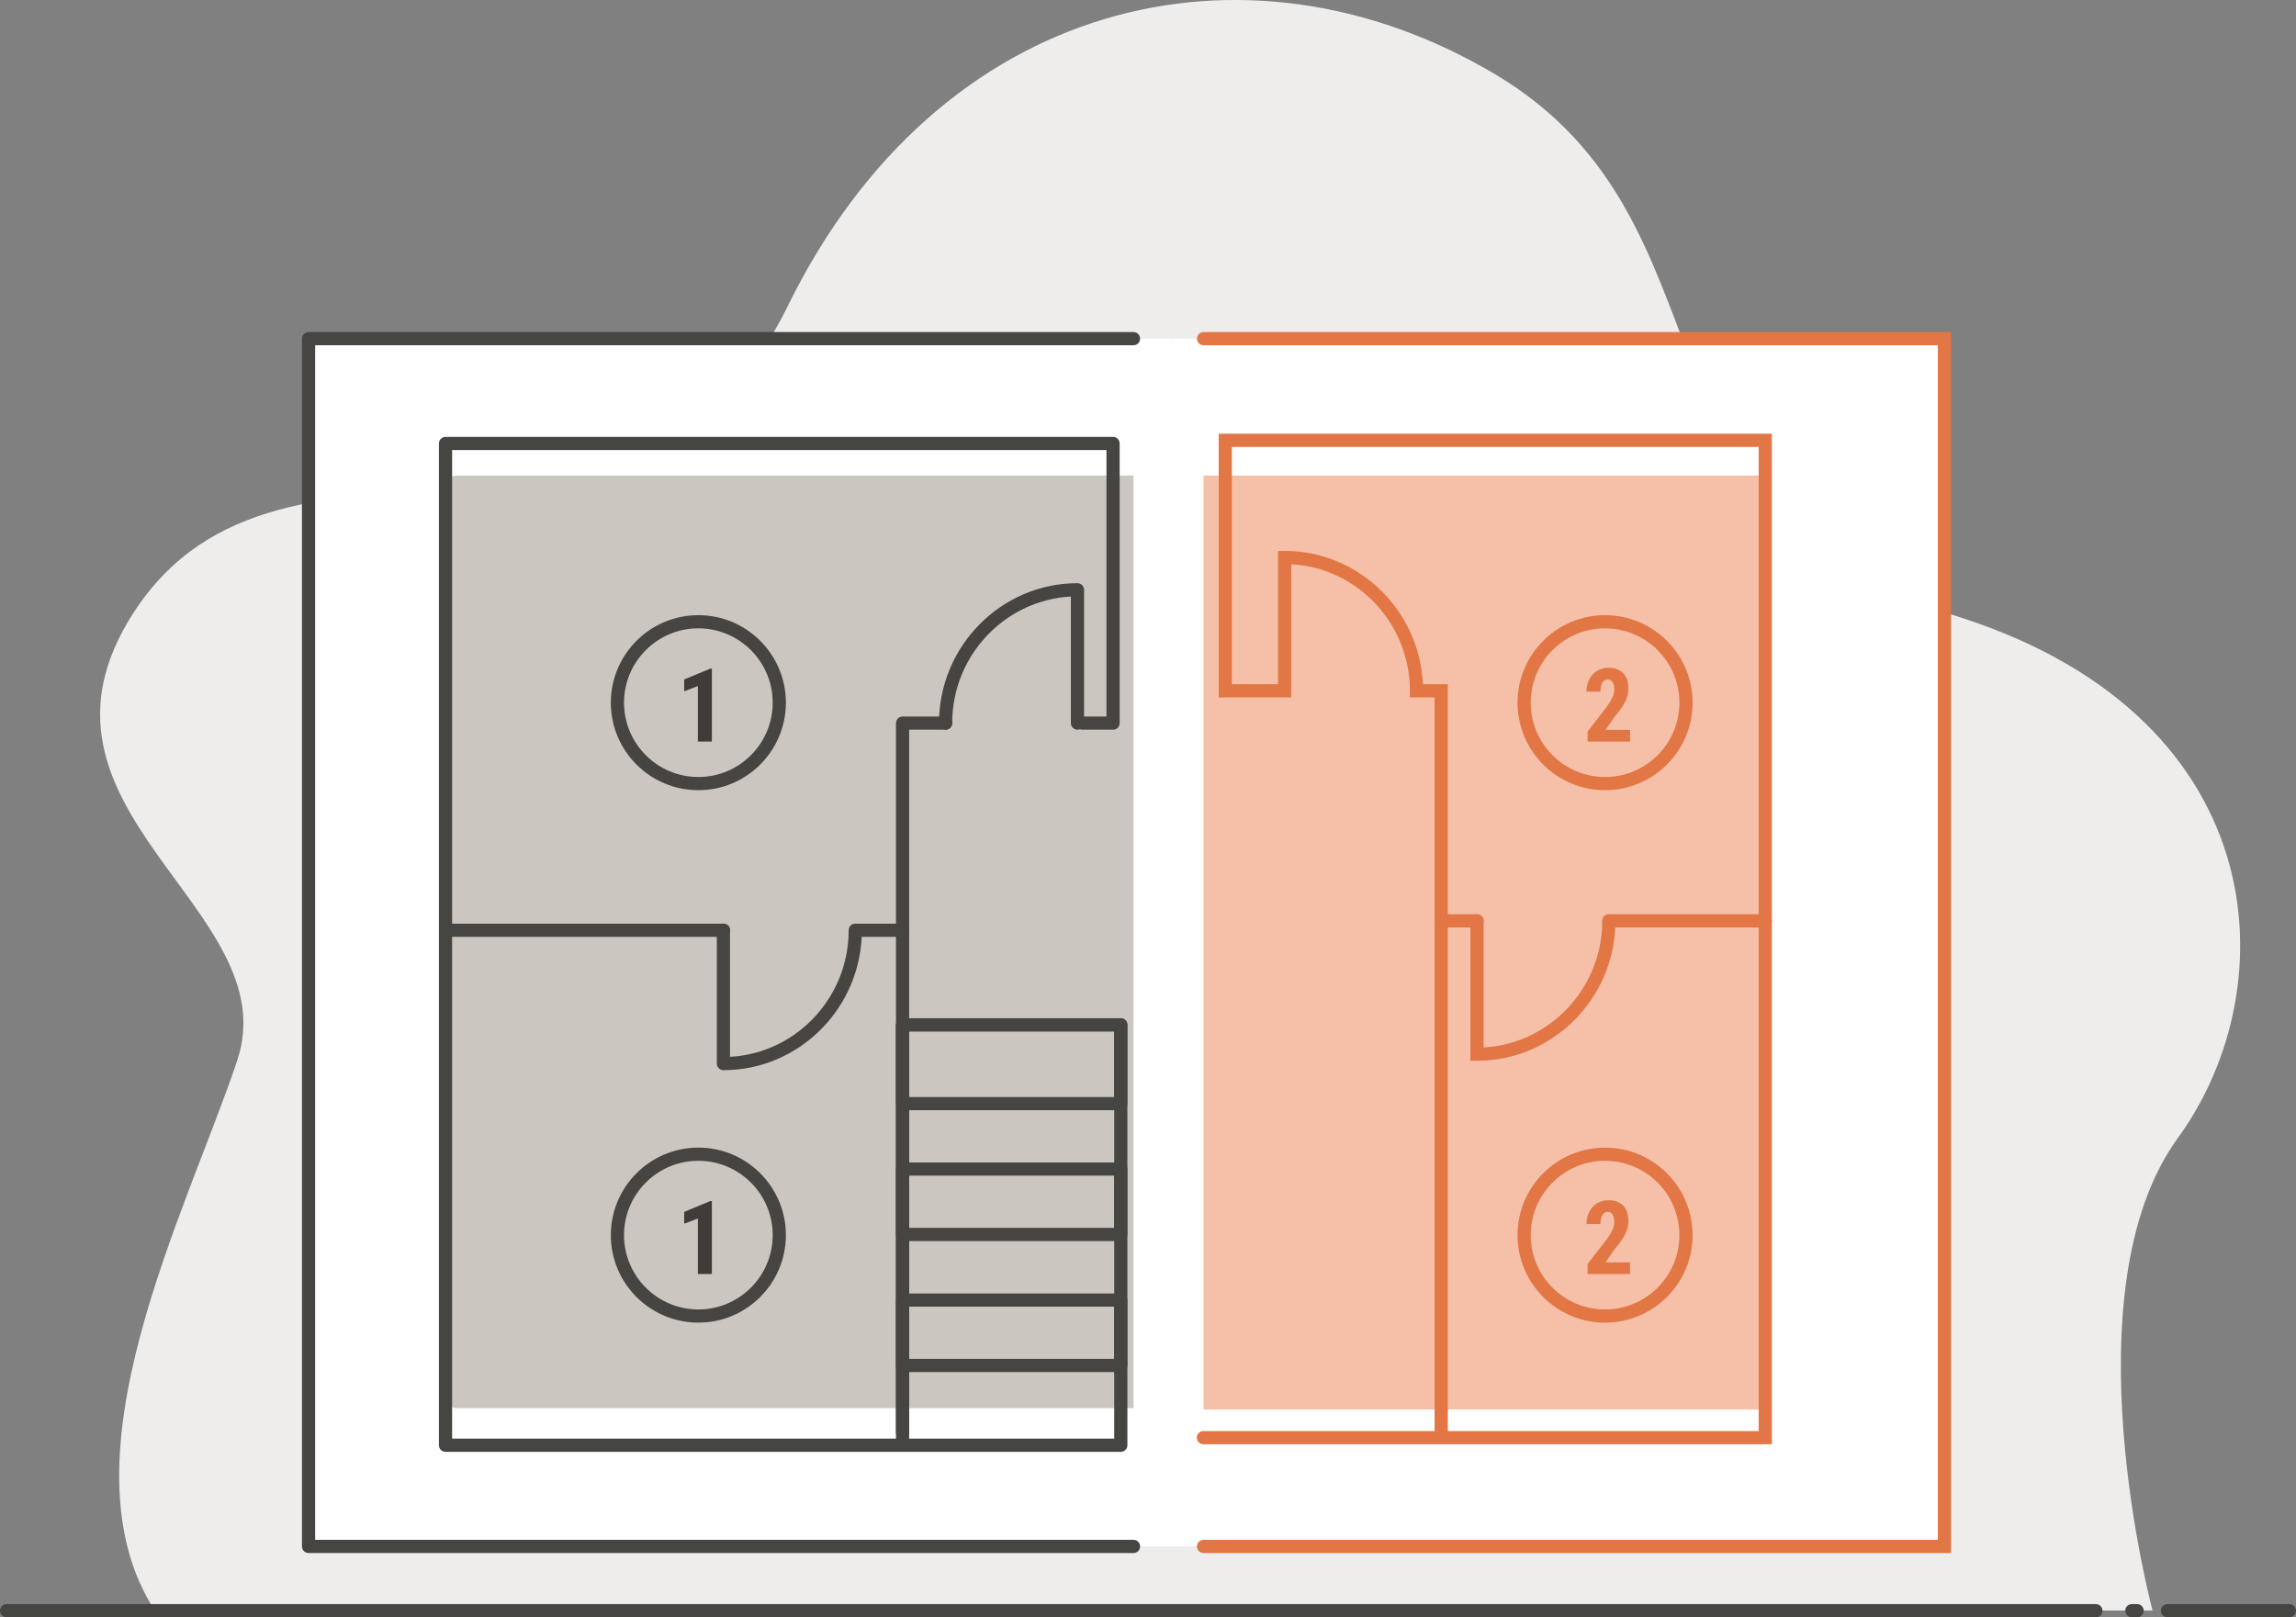 <?xml version="1.0" encoding="UTF-8"?><svg id="a" xmlns="http://www.w3.org/2000/svg" xmlns:xlink="http://www.w3.org/1999/xlink" viewBox="0 0 139.3 98.14"><rect x="0" y="0" width="139.3" height="98.14" fill="#808080" stroke="none"/><defs><style>.c{fill:#fff;}.d{fill:#da7245;}.e{fill:#f6c0a8;}.f{stroke:#464542;stroke-linejoin:round;}.f,.g{stroke-linecap:round;stroke-width:.8px;}.f,.g,.h{fill:none;}.i{fill:#cbc7c0;}.g{stroke:#e27645;stroke-miterlimit:10;}.j{clip-path:url(#b);}.k{fill:#e27645;}.l{fill:#dcad98;}.m{fill:#eeedec;}.n{fill:#3f3c3a;}</style><clipPath id="b"><polyline points="92.46 71.02 92.68 71.02 92.68 71 92.46 71 92.46 71.02" style="fill:none;"/></clipPath></defs><g><path d="M130.6,97.74s-5.22-19.4,1.53-28.68c6.75-9.28,5.82-25.94-14.04-31.86-19.86-5.92-12.26-23.7-27.39-32.7C75.57-4.49,56.96-.12,47.79,18.58c-9.17,18.7-30.59,4.48-39.7,18.62-7.71,11.97,9.39,17.94,6.3,27.16-3.09,9.23-10.93,24.18-5,33.37h121.21Z" style="fill:#eeedec;"/><line x1="131.5" y1="97.74" x2="138.9" y2="97.74" style="fill:none; stroke:#464542; stroke-linecap:round; stroke-linejoin:round; stroke-width:.8px;"/><line x1="129.66" y1="97.74" x2="129.34" y2="97.74" style="fill:none; stroke:#464542; stroke-linecap:round; stroke-linejoin:round; stroke-width:.8px;"/><line x1=".4" y1="97.74" x2="127.16" y2="97.74" style="fill:none; stroke:#464542; stroke-linecap:round; stroke-linejoin:round; stroke-width:.8px;"/></g><rect x="18.72" y="20.55" width="52.37" height="73.29" style="fill:#fff;"/><polygon points="117.97 20.55 71.1 20.55 71.1 93.84 117.97 93.84 117.97 20.55 117.97 20.55" style="fill:#fff;"/><path d="M27.71,28.86c-.38,0-.69,.31-.69,.69v55.21c0,.38,.31,.69,.69,.69h41.06V28.86H27.71Z" style="fill:#cbc7c0;"/><polyline points="107.11 28.86 73.02 28.86 73.02 85.53 107.11 85.53 107.11 28.86" style="fill:#f6c0a8;"/><g style="clip-path:url(#b);"><path d="M92.68,71h0s-.06,0-.09,0h.09" style="fill:#dcad98;"/><path d="M92.59,71.01s-.08,0-.13,0h.13" style="fill:#da7245;"/></g><line x1="107.1" y1="55.88" x2="97.61" y2="55.88" style="fill:none; stroke:#e27645; stroke-linecap:round; stroke-miterlimit:10; stroke-width:.8px;"/><line x1="87.44" y1="55.88" x2="89.62" y2="55.88" style="fill:none; stroke:#e27645; stroke-linecap:round; stroke-miterlimit:10; stroke-width:.8px;"/><polyline points="57.37 43.88 54.76 43.88 54.76 86.92" style="fill:none; stroke:#464542; stroke-linecap:round; stroke-linejoin:round; stroke-width:.8px;"/><line x1="43.9" y1="56.45" x2="27.03" y2="56.45" style="fill:none; stroke:#464542; stroke-linecap:round; stroke-linejoin:round; stroke-width:.8px;"/><line x1="54.75" y1="56.45" x2="51.96" y2="56.45" style="fill:none; stroke:#464542; stroke-linecap:round; stroke-linejoin:round; stroke-width:.8px;"/><rect x="54.76" y="62.19" width="13.24" height="25.51" style="fill:none; stroke:#464542; stroke-linecap:round; stroke-linejoin:round; stroke-width:.8px;"/><rect x="54.76" y="62.19" width="13.24" height="4.78" style="fill:none; stroke:#464542; stroke-linecap:round; stroke-linejoin:round; stroke-width:.8px;"/><rect x="54.76" y="70.94" width="13.24" height="3.97" style="fill:none; stroke:#464542; stroke-linecap:round; stroke-linejoin:round; stroke-width:.8px;"/><rect x="54.76" y="78.89" width="13.24" height="3.97" style="fill:none; stroke:#464542; stroke-linecap:round; stroke-linejoin:round; stroke-width:.8px;"/><path d="M87.44,87.24V41.92h-1.5c0-4.47-3.61-8.09-8-8.09v8.09h-3.6v-15.2h32.76v60.52h-34.09" style="fill:none; stroke:#e27645; stroke-linecap:round; stroke-miterlimit:10; stroke-width:.8px;"/><path d="M57.37,43.88c0-4.47,3.61-8.09,8-8.09v8.09" style="fill:none; stroke:#464542; stroke-linecap:round; stroke-linejoin:round; stroke-width:.8px;"/><path d="M51.89,56.45c0,4.47-3.61,8.09-8,8.09v-8.09" style="fill:none; stroke:#464542; stroke-linecap:round; stroke-linejoin:round; stroke-width:.8px;"/><path d="M97.61,55.88c0,4.47-3.61,8.09-8,8.09v-8.09" style="fill:none; stroke:#e27645; stroke-linecap:round; stroke-miterlimit:10; stroke-width:.8px;"/><polyline points="68.77 20.55 18.72 20.55 18.72 93.84 68.77 93.84" style="fill:none; stroke:#464542; stroke-linecap:round; stroke-linejoin:round; stroke-width:.8px;"/><polyline points="73.02 20.55 117.97 20.55 117.97 93.84 73.02 93.84" style="fill:none; stroke:#e27645; stroke-linecap:round; stroke-miterlimit:10; stroke-width:.8px;"/><polyline points="54.76 87.7 27.03 87.7 27.03 28.86 27.03 26.91 67.53 26.91 67.53 43.88 65.67 43.88" style="fill:none; stroke:#464542; stroke-linecap:round; stroke-linejoin:round; stroke-width:.8px;"/><g><path d="M47.28,42.64c0,2.71-2.2,4.91-4.91,4.91s-4.91-2.2-4.91-4.91,2.2-4.91,4.91-4.91,4.91,2.2,4.91,4.91Z" style="fill:none; stroke:#464542; stroke-linecap:round; stroke-linejoin:round; stroke-width:.8px;"/><path d="M43.19,45h-.85v-3.37l-.83,.32v-.72l1.59-.66h.09v4.42Z" style="fill:#3f3c3a;"/></g><g><path d="M47.28,74.95c0,2.71-2.2,4.91-4.91,4.91s-4.91-2.2-4.91-4.91,2.2-4.91,4.91-4.91,4.91,2.2,4.91,4.91Z" style="fill:none; stroke:#464542; stroke-linecap:round; stroke-linejoin:round; stroke-width:.8px;"/><path d="M43.19,77.31h-.85v-3.37l-.83,.32v-.72l1.59-.66h.09v4.42Z" style="fill:#3f3c3a;"/></g><g><path d="M102.29,42.64c0,2.71-2.2,4.91-4.91,4.91s-4.91-2.2-4.91-4.91,2.2-4.91,4.91-4.91,4.91,2.2,4.91,4.91Z" style="fill:none; stroke:#e27645; stroke-linecap:round; stroke-miterlimit:10; stroke-width:.8px;"/><path d="M98.9,45h-2.58v-.61l1.18-1.52c.15-.21,.26-.4,.33-.55,.07-.16,.11-.31,.11-.46,0-.2-.03-.35-.1-.46-.07-.11-.16-.17-.29-.17-.14,0-.25,.06-.33,.19-.08,.13-.12,.31-.12,.55h-.85c0-.27,.06-.52,.17-.74,.11-.22,.27-.4,.47-.52,.2-.12,.43-.19,.68-.19,.39,0,.69,.11,.91,.33,.21,.22,.32,.53,.32,.93,0,.25-.06,.5-.18,.76-.12,.26-.33,.57-.65,.94l-.56,.81h1.49v.71Z" style="fill:#e27645;"/></g><g><path d="M102.29,74.95c0,2.71-2.2,4.91-4.91,4.91s-4.91-2.2-4.91-4.91,2.2-4.91,4.91-4.91,4.91,2.2,4.91,4.91Z" style="fill:none; stroke:#e27645; stroke-linecap:round; stroke-miterlimit:10; stroke-width:.8px;"/><path d="M98.9,77.31h-2.58v-.61l1.18-1.52c.15-.21,.26-.4,.33-.55,.07-.16,.11-.31,.11-.46,0-.2-.03-.35-.1-.46-.07-.11-.16-.17-.29-.17-.14,0-.25,.06-.33,.19-.08,.13-.12,.31-.12,.55h-.85c0-.27,.06-.52,.17-.74,.11-.22,.27-.4,.47-.52,.2-.12,.43-.19,.68-.19,.39,0,.69,.11,.91,.33,.21,.22,.32,.53,.32,.93,0,.25-.06,.5-.18,.76-.12,.26-.33,.57-.65,.94l-.56,.81h1.49v.71Z" style="fill:#e27645;"/></g></svg>